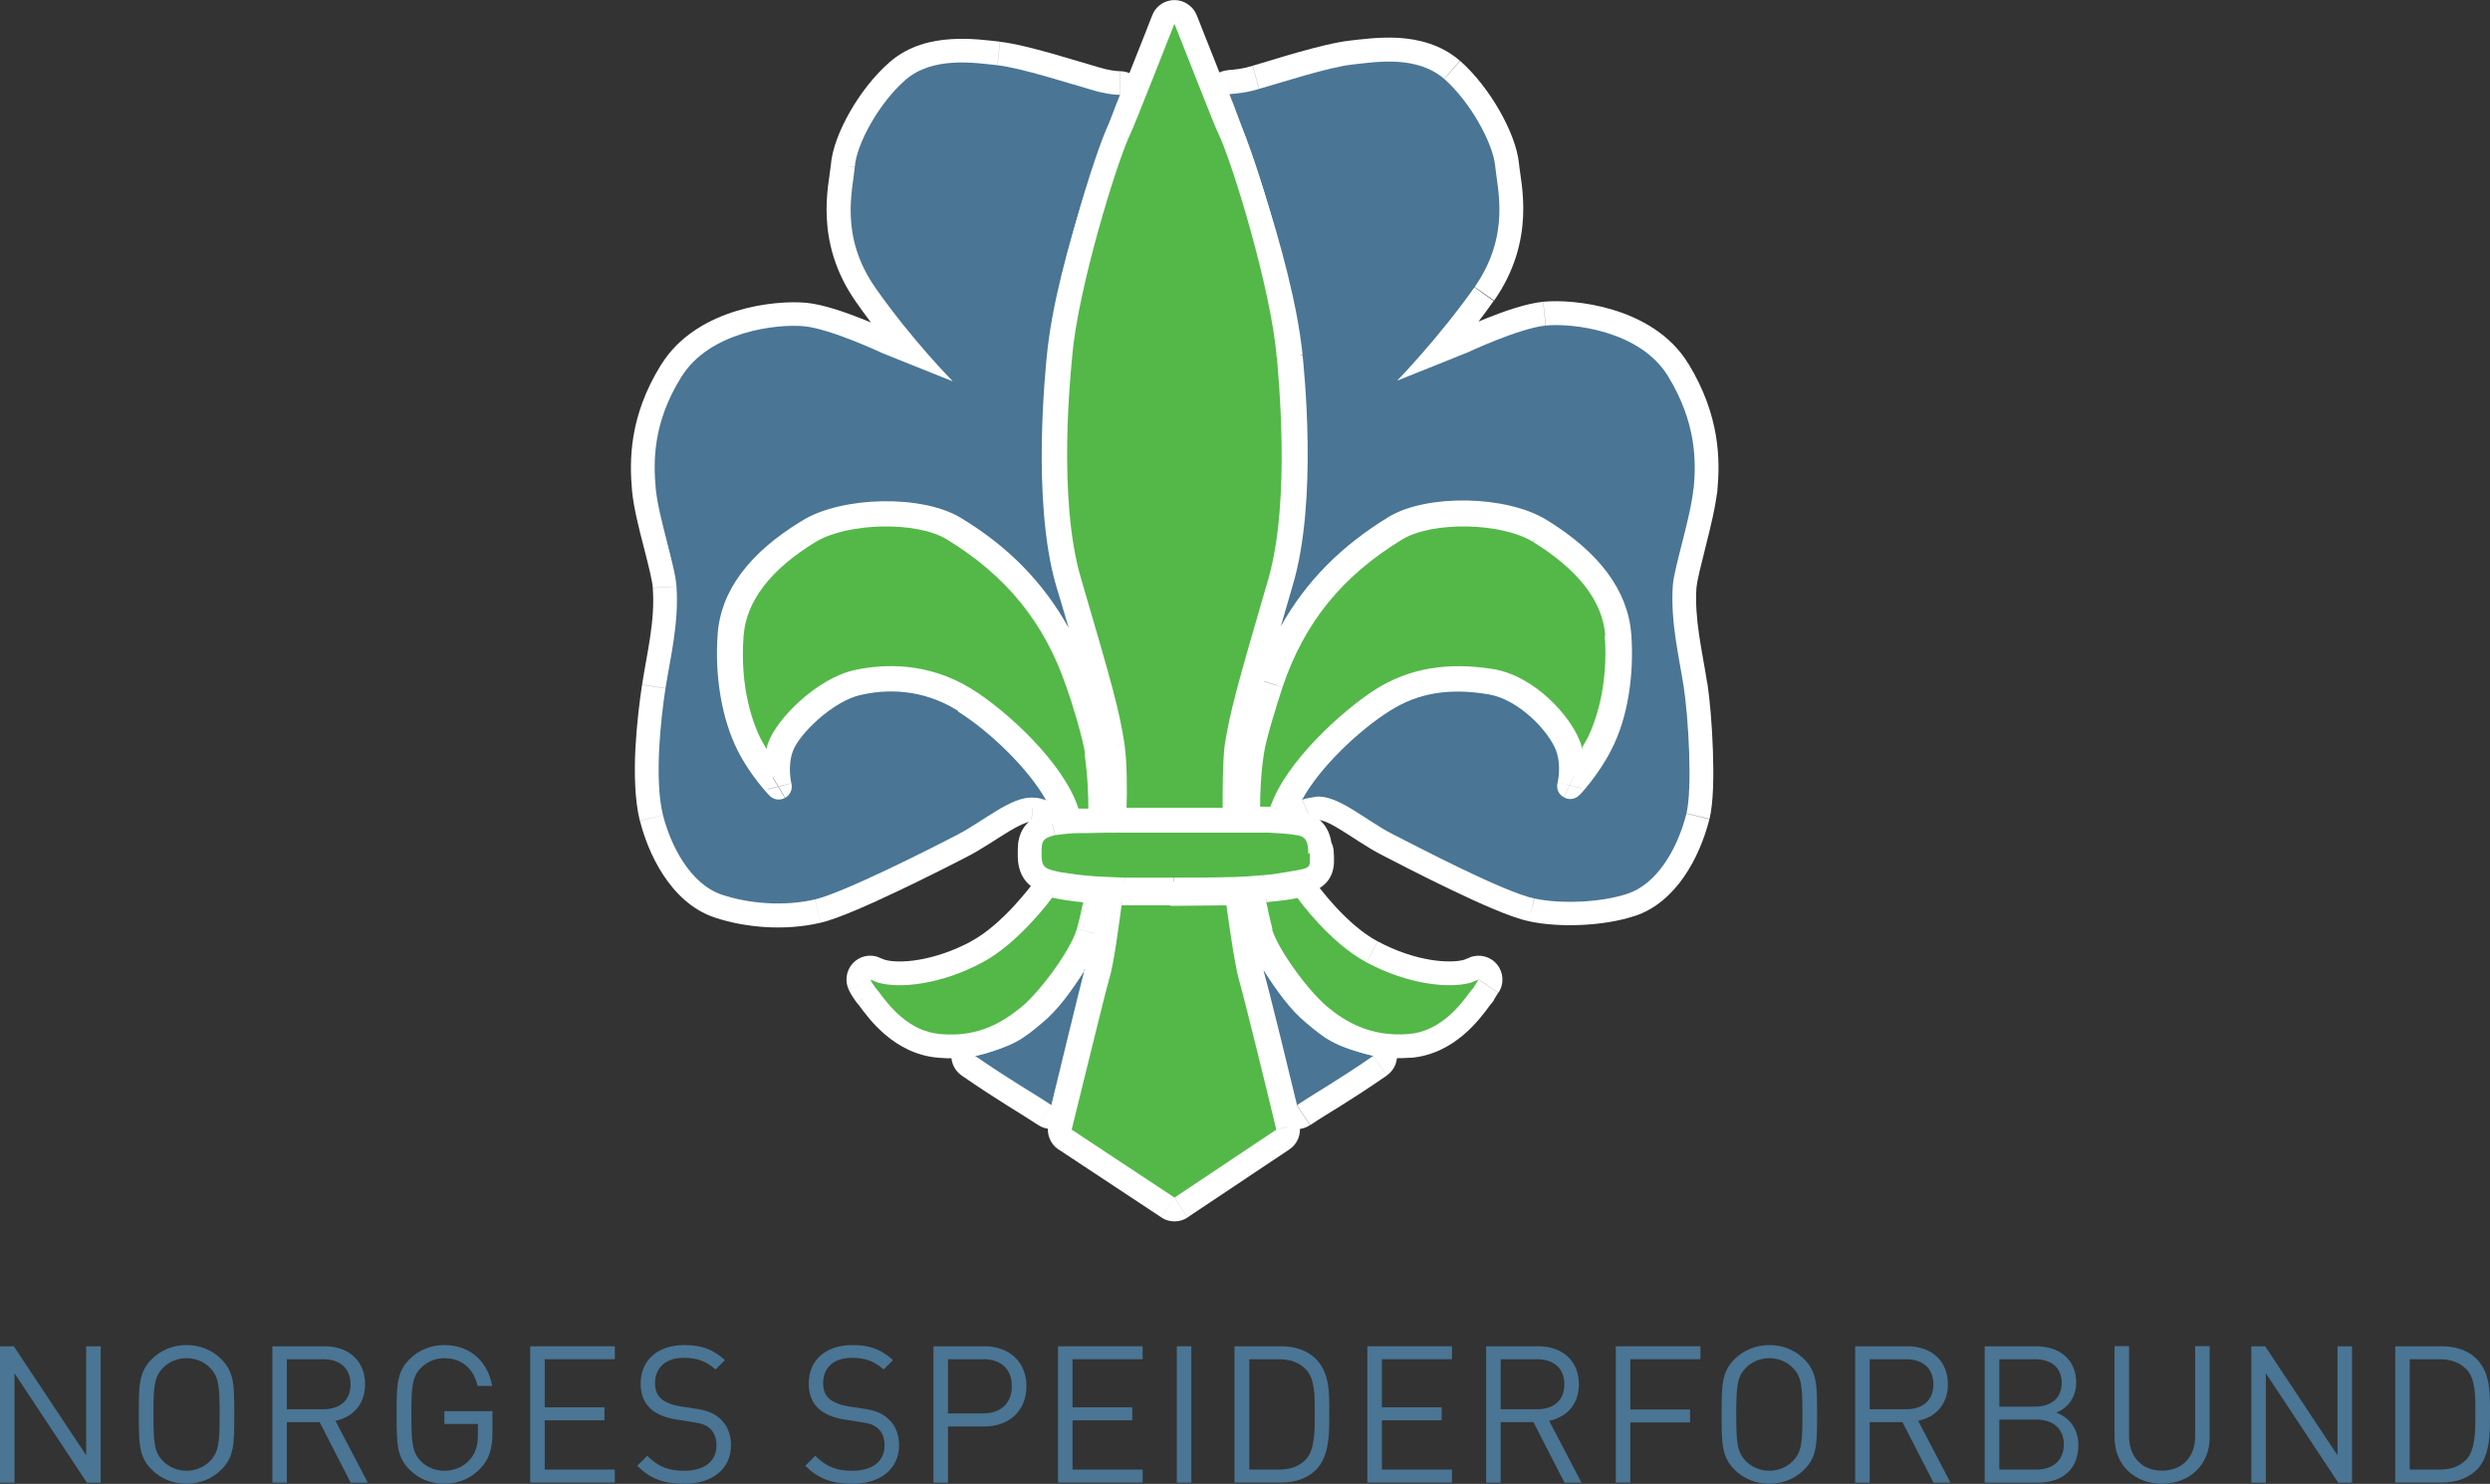 <?xml version="1.0" encoding="UTF-8"?>
<svg id="Layer_1" data-name="Layer 1" xmlns="http://www.w3.org/2000/svg" viewBox="0 0 209.18 124.66">
  <rect x="0" y="0" width="209.18" height="124.66" fill="#333333" stroke="none"/>
  <defs>
    <style>
      .cls-1 {
        fill: #fff;
      }

      .cls-2 {
        fill: #53b848;
      }

      .cls-3 {
        fill: #4a7594;
      }
    </style>
  </defs>
  <path class="cls-1" d="M91.12,83.46h.04v-4h-.04v4ZM93.07,81.64s0,.09-.02.24c-.01.08-.04.22-.11.38-.07.16-.19.39-.41.62l-2.83-2.83c-.47.47-.57,1-.6,1.17-.04.22-.03.41-.03.42h4ZM90.27,93.31c.48-2.01,2.35-9.71,2.74-11.16l-3.87-1.02c-.4,1.51-2.28,9.26-2.76,11.26l3.89.93ZM80.78,90.35c1.58,1.09,2.78,1.86,3.8,2.5,1.03.65,1.81,1.12,2.63,1.66l2.22-3.33c-.88-.59-1.76-1.12-2.73-1.73-.99-.62-2.14-1.35-3.65-2.4l-2.27,3.29ZM86.3,84.38c-.82.68-1.25,1.05-1.85,1.37-.59.32-1.43.64-3,1.01l.92,3.89c1.74-.41,2.96-.83,3.98-1.39,1.01-.55,1.76-1.19,2.51-1.81l-2.56-3.07ZM89.47,80.39c-1.12,1.76-2.16,3.15-3.16,3.98l2.55,3.08c1.52-1.26,2.84-3.11,3.99-4.92l-3.38-2.14ZM91.12,81.46v-2c-.53,0-1.04.21-1.41.59l1.41,1.41ZM91.07,81.64l1.93.51c.04-.17.07-.34.07-.51h-2ZM88.32,92.85l-1.11,1.66c.54.36,1.23.44,1.84.2.61-.24,1.06-.76,1.21-1.4l-1.95-.47ZM81.91,88.7l-.46-1.95c-.77.18-1.36.8-1.5,1.58s.18,1.57.83,2.02l1.14-1.65ZM87.58,85.91l-1.28-1.54h0s1.28,1.54,1.28,1.54ZM91.16,81.46l1.69,1.07c.39-.62.41-1.4.06-2.03-.35-.64-1.02-1.04-1.75-1.04v2Z"/>
  <path class="cls-3" d="M91.16,81.46c-1.13,1.79-2.31,3.4-3.58,4.45-1.57,1.31-2.36,2.01-5.67,2.79,3.1,2.14,4.71,3.01,6.41,4.14.48-2.01,2.36-9.73,2.75-11.21,0-.04,0-.13.04-.17h.04Z"/>
  <path class="cls-1" d="M108.16,81.64s0-.2-.03-.42c-.03-.17-.13-.71-.6-1.17l-2.83,2.83c-.22-.22-.35-.46-.41-.62-.07-.16-.09-.3-.11-.38-.03-.15-.02-.27-.02-.24h4ZM110.9,92.38c-.47-1.97-2.36-9.76-2.82-11.31l-3.84,1.13c.42,1.42,2.28,9.07,2.76,11.11l3.89-.93ZM114.23,87.06c-1.52,1.05-2.67,1.78-3.65,2.4-.97.61-1.85,1.14-2.73,1.73l2.22,3.33c.82-.55,1.6-1.02,2.63-1.66,1.02-.64,2.22-1.41,3.8-2.5l-2.27-3.29ZM108.41,87.45c.75.63,1.5,1.27,2.51,1.81,1.02.55,2.24.97,3.98,1.39l.92-3.89c-1.57-.37-2.41-.69-3-1.01-.6-.32-1.03-.69-1.85-1.37l-2.56,3.07ZM104.43,82.53c1.15,1.81,2.47,3.66,3.99,4.92l2.55-3.08c-1.01-.83-2.04-2.21-3.16-3.98l-3.38,2.14ZM106.16,81.64h-2c0,.19.03.38.08.56l1.92-.56ZM108.95,92.85l-1.95.47c.15.64.61,1.16,1.21,1.4.61.24,1.3.17,1.84-.2l-1.11-1.66ZM115.36,88.7l1.14,1.65c.65-.45.98-1.24.83-2.02s-.74-1.39-1.5-1.58l-.46,1.95ZM109.69,85.91l1.28-1.54h0s-1.28,1.54-1.28,1.54ZM106.12,81.46l1.41-1.41c-.72-.72-1.87-.78-2.66-.15-.8.64-.98,1.77-.44,2.63l1.69-1.07Z"/>
  <path class="cls-3" d="M106.12,81.46c1.13,1.79,2.31,3.4,3.58,4.45,1.57,1.31,2.36,2.01,5.67,2.79-3.1,2.14-4.71,3.01-6.41,4.14-.48-2.01-2.36-9.73-2.79-11.21,0-.04,0-.13-.04-.17Z"/>
  <path class="cls-1" d="M81.89,61.2l.04-.04-2.83-2.83-.04.04,2.83,2.83ZM89.63,66.27c-1.68-3.02-5.23-6.39-8.1-8.18l-2.11,3.4c2.44,1.52,5.44,4.43,6.72,6.73l3.49-1.95ZM86.8,69.03c.11,0,.16.01.46.12l1.26-3.79c-.22-.07-.87-.32-1.72-.32v4ZM81.29,71.95c1.17-.6,2.59-1.58,3.48-2.11,1.14-.68,1.68-.83,1.88-.81l.28-3.99c-1.62-.12-3.18.74-4.23,1.38-1.31.79-2.18,1.44-3.23,1.98l1.82,3.56ZM68.94,77.52c1.45-.34,4.09-1.52,6.43-2.63,2.43-1.15,4.83-2.37,5.94-2.95l-1.85-3.55c-1.08.56-3.43,1.76-5.81,2.88-2.47,1.17-4.69,2.13-5.64,2.35l.92,3.89ZM60.04,77.08c2.54.85,5.88,1.15,8.89.44l-.91-3.9c-2.22.52-4.81.3-6.72-.34l-1.26,3.79ZM53.76,68.95c.35,1.39.98,3.06,1.95,4.54.96,1.47,2.37,2.94,4.33,3.59l1.26-3.79c-.79-.26-1.56-.93-2.25-1.98-.68-1.04-1.16-2.27-1.42-3.32l-3.88.97ZM53.94,57.52c-.2,1.31-.45,3.29-.56,5.35-.1,2.01-.07,4.28.37,6.08l3.88-.96c-.3-1.21-.36-3-.26-4.92.09-1.88.32-3.72.51-4.93l-3.95-.61ZM54.84,49.42c.2,2.75-.47,5.33-.9,8.1l3.95.61c.36-2.29,1.17-5.65.93-9l-3.99.28ZM53.1,41.26c.13,1.37.59,3.19.98,4.69.2.79.39,1.51.53,2.14.15.66.22,1.08.23,1.29l3.99-.22c-.03-.59-.17-1.3-.33-1.97-.16-.69-.36-1.48-.56-2.24-.41-1.61-.78-3.08-.87-4.07l-3.98.37ZM55.53,30.65c-2.67,4.3-2.67,8.02-2.43,10.62l3.98-.37c-.2-2.12-.2-4.85,1.84-8.14l-3.4-2.11ZM67.76,25.44c-1.37-.13-3.62-.01-5.88.68-2.26.69-4.8,2.02-6.35,4.54l3.4,2.1c.85-1.37,2.36-2.28,4.11-2.81,1.75-.53,3.47-.61,4.33-.52l.39-3.98ZM74.15,29.7q.85-1.81.85-1.81s0,0,0,0c0,0,0,0,0,0,0,0,0,0,0,0,0,0,0,0-.01,0,0,0-.02-.01-.04-.02-.04-.02-.09-.04-.15-.07-.13-.06-.32-.14-.55-.25-.46-.2-1.1-.48-1.82-.76-1.35-.53-3.24-1.21-4.67-1.35l-.39,3.98c.8.08,2.2.54,3.59,1.09.65.26,1.24.51,1.67.7.21.09.38.17.5.22.06.03.1.05.13.06.01,0,.03.01.03.01,0,0,0,0,0,0,0,0,0,0,0,0,0,0,0,0,0,0,0,0,0,0,0,0t.85-1.81ZM80.78,30.19l-5.89-2.36-1.49,3.71,5.89,2.36,1.49-3.71ZM71.9,25.35c1.58,2.26,3.26,4.28,4.53,5.73.64.73,1.18,1.32,1.56,1.73.19.2.34.36.45.47.05.06.09.1.12.13.01.01.03.03.03.03,0,0,0,0,0,0,0,0,0,0,0,0,0,0,0,0,0,0,0,0,0,0,0,0t1.42-1.4q1.42-1.41,1.42-1.41s0,0,0,0c0,0,0,0,0,0,0,0,0,0,0,0,0,0,0,0,0,0,0,0-.01-.01-.03-.03-.02-.02-.06-.06-.11-.11-.09-.1-.23-.24-.41-.44-.36-.38-.87-.94-1.47-1.63-1.21-1.38-2.79-3.29-4.26-5.39l-3.28,2.29ZM69.8,13.86c-.15,1.6-1.47,6.39,2.1,11.49l3.28-2.29c-2.54-3.62-1.59-6.6-1.39-8.83l-3.98-.36ZM74.76,5.2c-1.32,1.14-2.5,2.69-3.35,4.18-.83,1.45-1.52,3.11-1.61,4.52l3.99.27c.03-.51.37-1.55,1.09-2.81.69-1.21,1.59-2.37,2.49-3.14l-2.61-3.03ZM84,3.5c-.93-.1-2.5-.32-4.1-.21-1.62.1-3.55.53-5.14,1.91l2.62,3.02c.67-.58,1.61-.87,2.77-.94,1.18-.07,2.34.08,3.42.2l.43-3.98ZM92.19,5.62c-.74-.21-2.5-.75-3.88-1.14-1.47-.41-3.13-.84-4.3-.97l-.44,3.98c.79.09,2.15.42,3.65.85,1.59.45,2.78.83,3.87,1.14l1.1-3.85ZM94.08,5.98c-.32,0-.99-.08-1.86-.35l-1.16,3.83c1.13.34,2.21.52,3.02.52v-4ZM89.92,30.1c.37-3.96,1.74-9.01,3.12-13.29,1.37-4.25,2.69-7.59,2.89-8.06l-3.69-1.54c-.24.57-1.6,4.02-3,8.38-1.39,4.33-2.88,9.73-3.29,14.14l3.98.37ZM90.64,48.67c-.96-3.28-1.18-7.62-1.13-11.39.05-3.73.37-6.69.42-7.19l-3.98-.36c-.04.46-.38,3.58-.43,7.49-.06,3.86.16,8.7,1.29,12.57l3.84-1.12ZM91.68,52.21c-.31-1.05-.66-2.24-1.05-3.55l-3.83,1.15c.39,1.3.74,2.48,1.04,3.52l3.84-1.12ZM79.62,45.19c3.77,2.27,6.48,5.08,8.4,8.54l3.5-1.93c-2.27-4.12-5.5-7.42-9.83-10.04l-2.06,3.43ZM68.43,45.45c1.27-.77,3.38-1.28,5.68-1.33,2.31-.05,4.36.39,5.52,1.08l2.04-3.44c-2.07-1.23-4.97-1.69-7.64-1.64-2.69.05-5.59.63-7.68,1.91l2.08,3.41ZM62.27,53.43c.2-2.76,2-5.46,6.15-7.98l-2.08-3.42c-4.74,2.88-7.74,6.55-8.07,11.12l3.99.28ZM63.73,62.12c-1.12-2.23-1.69-5.44-1.45-8.68l-3.99-.3c-.28,3.82.36,7.77,1.86,10.77l3.58-1.79ZM66.06,65.44s-.34-.35-.83-.98c-.49-.62-1.06-1.45-1.5-2.34l-3.58,1.79c1.18,2.36,2.92,4.2,3.08,4.36l2.83-2.83ZM64.92,65.31c.18-.11.4-.15.62-.12.21.03.39.13.51.25l-2.83,2.83c.95.95,2.47,1.24,3.75.48l-2.06-3.43ZM64.54,66.33c-.1-.38.04-.86.51-1.09l1.79,3.58c1.35-.67,1.92-2.2,1.56-3.54l-3.86,1.05ZM64.73,62.41c-.37,1-.4,1.97-.36,2.64.02.34.06.63.09.85.02.11.03.19.05.26,0,.03.01.06.02.08,0,.01,0,.02,0,.03,0,0,0,0,0,.01,0,0,0,0,0,0,0,0,0,0,0,0,0,0,0,0,0,0t1.94-.48q1.94-.49,1.94-.48s0,0,0,0c0,0,0,0,0,0,0,0,0,0,0,0,0,0,0,0,0,0,0,0,0,0,0,0,0,0,0,0,0,0,0-.01,0-.05-.02-.09-.02-.09-.03-.23-.04-.4-.02-.36.01-.74.13-1.05l-3.76-1.38ZM71.83,56.44c-1.63.37-3.21,1.43-4.38,2.46-.61.53-1.17,1.11-1.62,1.68-.43.54-.86,1.18-1.1,1.84l3.76,1.37c.02-.06.15-.31.46-.7.29-.37.69-.78,1.14-1.18.96-.84,1.94-1.41,2.63-1.56l-.88-3.9ZM81.59,58.06c-3.69-2.34-7.38-2.17-9.77-1.61l.91,3.89c1.71-.4,4.21-.49,6.72,1.09l2.14-3.38ZM80.47,59.79l-1.41-1.41c-.43.43-.64,1.04-.57,1.64.07.61.41,1.15.93,1.47l1.06-1.7ZM87.89,67.25l-.63,1.9c.78.26,1.65.01,2.17-.62.53-.64.61-1.53.21-2.25l-1.75.97ZM86.8,67.03l-.14,1.99s.09,0,.14,0v-2ZM80.39,70.17l-.91-1.78s0,0-.01,0l.92,1.77ZM68.48,75.58l.45,1.95h0s-.46-1.95-.46-1.95ZM60.67,75.18l.63-1.9-.63,1.9ZM55.7,68.47l-1.94.48h0s1.94-.48,1.94-.48ZM56.83,49.28l-2,.11s0,.02,0,.03l1.99-.14ZM57.23,31.7l1.7,1.05h0s-1.7-1.05-1.7-1.05ZM74.15,29.7l-.85,1.81s.07.03.11.05l.74-1.86ZM80.04,32.05l-.74,1.86c.88.35,1.89.04,2.41-.75s.42-1.84-.24-2.51l-1.42,1.41ZM71.79,14.04l1.99.18s0-.03,0-.05l-2-.14ZM76.07,6.71l1.31,1.51h0s-1.31-1.51-1.31-1.51ZM83.79,5.49l.22-1.99h0s-.22,1.99-.22,1.99ZM91.64,7.54l.58-1.91s-.02,0-.03,0l-.55,1.92ZM94.08,7.98l1.85.77c.26-.62.19-1.32-.18-1.88s-1-.89-1.66-.89v2ZM87.93,29.91l-1.99-.19h0s1.99.19,1.99.19ZM88.72,49.23l-1.92.56h0s1.92-.56,1.92-.56ZM89.76,52.77l-1.75.97c.49.89,1.58,1.27,2.52.88.94-.39,1.44-1.43,1.15-2.41l-1.92.56ZM80.65,43.48l1.03-1.71h0s-1.02,1.71-1.02,1.71ZM67.39,43.74l1.04,1.71h0s-1.04-1.71-1.04-1.71ZM60.28,53.29l1.99.15h0s-1.99-.15-1.99-.15ZM65.95,67.03l-.89-1.79s-.09.05-.13.07l1.03,1.71ZM66.47,65.81l-1.94.49s0,.03.01.04l1.93-.53ZM66.6,63.1l1.88.69h0s-1.88-.69-1.88-.69ZM72.27,58.39l.44,1.95s0,0,.01,0l-.46-1.95ZM80.52,59.74l1.41,1.41c.43-.43.64-1.03.57-1.63s-.4-1.14-.92-1.47l-1.07,1.69Z"/>
  <path class="cls-3" d="M80.52,59.74c-3.1-1.96-6.19-1.83-8.24-1.35-2.31.52-5.15,3.27-5.67,4.71-.48,1.31-.13,2.7-.13,2.7.13.48-.09,1-.52,1.22-.44.26-.96.17-1.31-.17-.09-.09-1.66-1.74-2.7-3.84-1.31-2.62-1.92-6.19-1.66-9.73.26-3.66,2.66-6.85,7.11-9.55,3.36-2.05,10.03-2.18,13.26-.26,4.06,2.44,7.02,5.5,9.12,9.29-.31-1.05-.65-2.22-1.05-3.53-2.09-7.15-.87-18.36-.79-19.32.79-8.37,5.71-20.89,6.15-21.94-.57,0-1.44-.13-2.44-.44-1.83-.52-5.89-1.83-7.85-2.05-2.01-.22-5.45-.74-7.72,1.22-2.22,1.92-4.14,5.41-4.27,7.33-.17,1.92-1.31,5.8,1.74,10.16,3.05,4.36,6.5,7.85,6.5,7.85l-5.89-2.36s-4.36-2.05-6.59-2.27c-2.22-.22-7.94.39-10.34,4.27-2.36,3.79-2.36,7.02-2.14,9.38.22,2.36,1.66,6.59,1.74,8.2.22,3.05-.52,6.02-.92,8.55-.39,2.53-.96,7.63-.22,10.64.61,2.44,2.22,5.8,4.97,6.72,2.22.74,5.19,1,7.81.39,2.4-.57,9.73-4.27,11.91-5.41,2.22-1.13,4.58-3.27,6.41-3.14.48,0,.83.13,1.09.22-1.48-2.66-4.75-5.8-7.41-7.46l.04-.04Z"/>
  <path class="cls-1" d="M140.28,40.95v.13h4v-.13h-4ZM142.53,49.31c.05-.59.36-1.81.78-3.48.38-1.51.83-3.32.96-4.7l-3.98-.36c-.09,1.01-.45,2.49-.85,4.08-.36,1.43-.81,3.11-.89,4.14l3.99.32ZM143.42,57.39c-.43-2.77-1.09-5.35-.9-8.1l-3.99-.28c-.24,3.35.58,6.71.93,9l3.95-.61ZM143.61,68.81c.34-1.38.36-3.67.29-5.72-.07-2.13-.26-4.34-.47-5.71l-3.95.61c.18,1.16.36,3.2.43,5.23.07,2.11,0,3.87-.18,4.63l3.89.95ZM137.31,76.96c1.77-.57,3.14-1.84,4.13-3.26,1-1.43,1.72-3.15,2.16-4.86l-3.87-1c-.35,1.34-.89,2.59-1.57,3.56-.68.98-1.41,1.53-2.08,1.75l1.22,3.81ZM128.46,77.4c2.52.55,6.29.41,8.87-.45l-1.26-3.79c-1.87.62-4.9.74-6.74.34l-.86,3.91ZM116.07,71.82c1.09.56,3.47,1.8,5.88,2.95,1.21.58,2.44,1.15,3.55,1.61,1.07.45,2.14.85,2.98,1.02l.81-3.92c-.43-.09-1.2-.35-2.25-.79-1.02-.42-2.18-.96-3.36-1.53-2.35-1.13-4.66-2.33-5.8-2.91l-1.82,3.56ZM110.76,68.89s.2,0,.55.13c.35.13.77.36,1.28.67.88.53,2.3,1.53,3.48,2.13l1.82-3.56c-1.05-.53-1.91-1.19-3.22-1.99-.59-.36-1.24-.72-1.92-.98-.67-.26-1.49-.47-2.37-.38l.38,3.98ZM110.18,69s-.03,0,.12-.02c.07-.01.15-.03.26-.05.1-.02.23-.04.37-.06l-.72-3.94c-.12.02-.5.08-.68.12-.24.05-.58.12-.93.27l1.58,3.68ZM115.75,57.96c-2.87,1.79-6.47,5.21-8.12,8.25l3.52,1.9c1.23-2.28,4.27-5.23,6.71-6.76l-2.11-3.4ZM125.43,56.33c-3.7-.63-6.84-.16-9.69,1.63l2.13,3.38c1.86-1.17,3.96-1.57,6.88-1.07l.67-3.94ZM132.59,62.31c-.45-1.2-1.46-2.52-2.62-3.57-1.17-1.06-2.76-2.1-4.54-2.4l-.68,3.94c.75.13,1.67.64,2.53,1.42.87.79,1.41,1.61,1.57,2.02l3.74-1.42ZM130.85,65.72q1.94.49,1.94.48s0,0,0,0c0,0,0,0,0,0,0,0,0,0,0,0,0,0,0,0,0-.01,0,0,0-.02,0-.03,0-.02.01-.05.02-.08.01-.07.03-.15.05-.26.04-.21.07-.5.09-.85.04-.67,0-1.64-.36-2.64l-3.76,1.38c.11.31.14.69.13,1.05,0,.17-.03.31-.04.4,0,.05-.01.08-.02.09,0,0,0,.01,0,0,0,0,0,0,0,0,0,0,0,0,0,0,0,0,0,0,0,0,0,0,0,0,0,0,0,0,0,0,0,0t1.94.48ZM132.27,65.15c.47.24.61.72.51,1.09l-3.86-1.05c-.36,1.34.21,2.86,1.56,3.54l1.79-3.58ZM131.27,65.35c.12-.12.3-.22.51-.25.22-.03.44.01.62.12l-2.06,3.43c1.28.77,2.8.48,3.75-.48l-2.83-2.83ZM133.6,62.03c-.45.9-1.02,1.73-1.51,2.36-.24.31-.45.56-.59.72-.07.08-.12.14-.15.16-.01.01-.01.01,0,0,0,0,.03-.03.07-.06.02-.02.05-.04.1-.08.03-.02.13-.09.26-.16l1.79,3.58c.22-.11.38-.24.39-.25.05-.04.09-.08.11-.1.05-.05.1-.09.14-.13.08-.08.18-.19.28-.3.21-.23.47-.55.77-.93.58-.76,1.32-1.82,1.92-3.02l-3.58-1.79ZM135.05,53.35c.24,3.27-.3,6.45-1.44,8.66l3.55,1.84c1.56-3.03,2.16-7,1.88-10.79l-3.99.3ZM128.89,45.36c4.11,2.52,5.93,5.23,6.16,8.01l3.99-.33c-.38-4.54-3.36-8.21-8.06-11.09l-2.09,3.41ZM117.71,45.1c1.14-.69,3.17-1.13,5.48-1.09,2.29.04,4.41.55,5.7,1.34l2.1-3.41c-2.12-1.3-5.03-1.88-7.72-1.93-2.68-.05-5.57.43-7.61,1.66l2.06,3.43ZM109.35,53.57c1.91-3.42,4.62-6.19,8.37-8.47l-2.08-3.42c-4.28,2.6-7.5,5.86-9.78,9.94l3.49,1.95ZM106.69,48.57c-.2.67-.38,1.29-.54,1.86-.16.58-.31,1.09-.46,1.58l3.83,1.16c.16-.52.32-1.07.48-1.64.16-.57.33-1.17.53-1.81l-3.83-1.15ZM107.44,30c.05.53.36,3.49.41,7.21.05,3.76-.19,8.09-1.16,11.37l3.83,1.15c1.16-3.88,1.38-8.71,1.33-12.56-.05-3.9-.39-7.03-.43-7.5l-3.98.35ZM101.44,8.66c.15.35,1.46,3.69,2.83,7.97,1.38,4.31,2.78,9.42,3.17,13.38l3.98-.39c-.44-4.41-1.94-9.86-3.34-14.21-1.41-4.38-2.76-7.83-2.96-8.3l-3.69,1.55ZM105.19,5.54c-.8.24-1.5.32-2.05.35l.28,3.99c.67-.05,1.72-.15,2.93-.52l-1.16-3.83ZM113.41,3.41c-1.19.13-2.85.56-4.32.97-.76.21-1.51.44-2.17.64-.68.2-1.25.38-1.69.5l1.1,3.85c.47-.14,1.09-.32,1.74-.52.66-.2,1.39-.41,2.11-.62,1.5-.42,2.85-.76,3.66-.85l-.43-3.98ZM122.65,5.11c-1.61-1.4-3.54-1.83-5.17-1.93-1.6-.09-3.17.13-4.08.23l.43,3.98c1.1-.12,2.23-.28,3.41-.22,1.15.07,2.08.35,2.78.96l2.62-3.02ZM127.61,13.77c-.13-1.38-.81-3.03-1.64-4.48-.85-1.49-2.01-3.03-3.3-4.17l-2.64,3c.88.78,1.78,1.94,2.48,3.16.72,1.26,1.08,2.31,1.13,2.85l3.98-.36ZM125.51,25.26c3.57-5.1,2.24-9.89,2.1-11.49l-3.98.36c.2,2.24,1.14,5.21-1.39,8.83l3.28,2.29ZM117.37,31.96q1.43,1.4,1.43,1.4s0,0,0,0c0,0,0,0,0,0,0,0,0,0,0,0,0,0,0,0,0,0,0,0,.02-.02.03-.03.03-.03.07-.07.12-.13.11-.11.26-.27.45-.48.38-.41.92-1,1.56-1.73,1.27-1.45,2.94-3.47,4.52-5.71l-3.27-2.31c-1.47,2.09-3.05,3.99-4.27,5.38-.61.69-1.12,1.25-1.48,1.64-.18.19-.32.34-.41.44-.05.05-.08.09-.11.11-.01.01-.02.02-.03.03,0,0,0,0,0,0,0,0,0,0,0,0t0,0h0s0,0,1.43,1.4ZM122.52,27.75l-5.89,2.36,1.49,3.71,5.89-2.36-1.49-3.71ZM129.65,25.35c-1.43.14-3.32.81-4.67,1.35-.71.28-1.35.56-1.82.76-.23.1-.42.19-.55.25-.07.03-.12.05-.15.07-.02,0-.03.01-.04.02,0,0,0,0-.01,0,0,0,0,0,0,0,0,0,0,0,0,0,0,0,0,0,0,0t.85,1.81q.85,1.81.85,1.81s0,0,0,0c0,0,0,0,0,0,0,0,0,0,0,0,0,0,0,0,0,0,0,0,.02,0,.03-.01.03-.01.07-.03.13-.06.12-.05.29-.13.5-.22.43-.19,1.02-.44,1.67-.7,1.39-.55,2.79-1.01,3.59-1.09l-.39-3.98ZM141.85,30.58c-1.53-2.53-4.09-3.87-6.34-4.55-2.26-.69-4.51-.81-5.86-.68l.4,3.98c.83-.08,2.54-.01,4.3.52,1.76.54,3.26,1.44,4.08,2.8l3.42-2.07ZM144.27,41.26c.24-2.6.24-6.31-2.42-10.69l-3.42,2.07c2.05,3.38,2.05,6.13,1.86,8.24l3.98.37ZM142.28,40.95h2c0-1.07-.84-1.95-1.91-2-1.07-.05-1.99.75-2.08,1.82l1.99.18ZM140.53,49.15l-1.99-.16s0,.01,0,.02l1.99.14ZM141.67,68.34l1.94.5s0-.01,0-.02l-1.94-.48ZM136.69,75.05l-.61-1.9s-.01,0-.02,0l.63,1.9ZM128.89,75.45l.43-1.95s-.02,0-.02,0l-.41,1.96ZM110.57,66.9l-.19-1.99c-.06,0-.11.01-.17.02l.36,1.97ZM109.39,67.16l-1.76-.95c-.4.75-.29,1.67.28,2.3.57.63,1.48.83,2.26.49l-.79-1.84ZM116.81,59.66l1.06,1.7h0s-1.07-1.7-1.07-1.7ZM125.09,58.31l.34-1.97h0s-.34,1.97-.34,1.97ZM130.72,63.02l1.88-.69s0-.01,0-.02l-1.87.71ZM130.85,65.72l1.93.53s0-.03.01-.04l-1.94-.49ZM131.37,66.94l1.03-1.71s-.09-.05-.13-.07l-.89,1.79ZM132.68,66.77l-.89-1.79c-.19.1-.37.22-.52.37l1.41,1.41ZM135.39,62.93l-1.78-.92s0,.02-.01.02l1.79.89ZM137.04,53.2l1.99-.15s0-.01,0-.02l-1.99.17ZM129.93,43.65l-1.05,1.7h0s1.05-1.7,1.05-1.7ZM116.67,43.39l-1.03-1.71h0s1.04,1.71,1.04,1.71ZM107.6,52.59l-1.91-.58c-.3.98.19,2.02,1.13,2.42.94.4,2.03.03,2.53-.87l-1.75-.97ZM108.61,49.15l1.92.57h0s-1.92-.57-1.92-.57ZM109.44,29.83l1.99-.17s0-.02,0-.02l-1.99.2ZM103.29,7.89l-.14-1.99c-.64.05-1.22.4-1.56.95-.34.55-.39,1.23-.14,1.82l1.84-.78ZM105.77,7.45l-.55-1.92s-.02,0-.03,0l.58,1.91ZM121.34,6.62l1.32-1.5h-.01s-1.31,1.5-1.31,1.5ZM123.87,24.11l1.63,1.15h0s-1.64-1.15-1.64-1.15ZM117.37,31.96l-1.43-1.4c-.66.68-.76,1.72-.23,2.51.53.79,1.53,1.1,2.41.75l-.74-1.86ZM123.26,29.61l.74,1.86s.07-.03.11-.05l-.85-1.81ZM129.85,27.34l.2,1.99h0s-.2-1.99-.2-1.99ZM142.28,41.08h-2c0,1.07.84,1.95,1.91,2,1.07.05,1.99-.75,2.08-1.81l-1.99-.18Z"/>
  <path class="cls-3" d="M142.28,41.08c.22-2.36.22-5.58-2.14-9.46-2.36-3.88-8.11-4.49-10.29-4.27-2.22.22-6.59,2.27-6.59,2.27l-5.89,2.36s3.45-3.53,6.5-7.85c3.05-4.36,1.92-8.24,1.74-10.16-.17-1.92-2.09-5.41-4.27-7.33-2.31-2.01-5.71-1.44-7.72-1.22-2.01.22-6.02,1.53-7.85,2.05-1,.31-1.88.39-2.49.44.35.83,5.32,13.56,6.15,21.94.09,1,1.31,12.17-.83,19.32-.39,1.31-.7,2.44-1,3.45,2.09-3.75,5.06-6.76,9.07-9.2,3.18-1.92,9.86-1.83,13.26.26,4.4,2.7,6.8,5.89,7.11,9.55.26,3.53-.31,7.11-1.66,9.73-1.05,2.09-2.62,3.79-2.7,3.84-.35.35-.87.44-1.31.17-.44-.22-.65-.74-.52-1.22,0,0,.35-1.4-.13-2.7-.61-1.61-3.1-4.27-5.63-4.71-3.31-.57-5.93-.13-8.29,1.35-2.66,1.66-5.98,4.84-7.41,7.5.31-.13.7-.17,1.18-.26,1.83-.17,4.19,2.01,6.41,3.14,2.22,1.13,9.38,4.88,11.91,5.41,2.18.48,5.58.35,7.81-.39,2.44-.79,4.19-3.66,4.97-6.72.52-2.14.17-8.11-.22-10.64-.39-2.53-1.13-5.5-.92-8.55.13-1.61,1.53-5.8,1.74-8.2v.13Z"/>
  <path class="cls-1" d="M133.03,54.23l.04.09,3.58-1.79-.04-.09-3.58,1.79ZM135.23,62.79c.63-1.31,1.97-4.67,1.59-9.61l-3.99.31c.31,4.05-.79,6.7-1.2,7.57l3.61,1.73ZM134.64,63.83c.09-.15.17-.31.26-.46.09-.15.17-.31.26-.46l-3.47-1.98c-.09.15-.17.31-.26.46-.09.15-.17.31-.26.46l3.47,1.98ZM130.94,63.17s-.03-.07-.04-.08c0,0,0,0,0,0,0,.02.01.04.02.08,0,.02,0,.04.02.07,0,.02.01.05.02.08l3.88-.97s-.11-.55-.33-.98l-3.58,1.79ZM125.12,58.19c1.23.2,2.51.94,3.62,1.96,1.12,1.03,1.85,2.15,2.11,2.83l3.75-1.4c-.53-1.41-1.69-3.04-3.15-4.37-1.46-1.35-3.43-2.59-5.69-2.96l-.64,3.95ZM116.69,59.57c2.3-1.44,5.02-1.93,8.44-1.38l.64-3.95c-4.17-.67-7.91-.11-11.19,1.94l2.12,3.39ZM108.63,68.41c.49-1.46,1.76-3.23,3.41-4.94,1.61-1.68,3.4-3.11,4.66-3.91l-2.13-3.38c-1.57.99-3.6,2.64-5.41,4.52-1.78,1.85-3.54,4.14-4.31,6.43l3.79,1.28ZM105.86,69.77h.87v-4h-.87v4ZM104.19,63.07c-.28,1.88-.33,3.65-.33,4.7h4c0-.95.04-2.5.28-4.11l-3.96-.59ZM105.83,57.12c-.22.68-.57,1.79-.9,2.9-.31,1.06-.64,2.27-.75,3.07l3.96.55c.06-.46.3-1.39.63-2.49.31-1.05.65-2.12.87-2.79l-3.81-1.23ZM116.77,43.6c-5.4,3.28-8.94,7.58-10.93,13.5l3.79,1.27c1.67-4.98,4.58-8.54,9.22-11.36l-2.08-3.42ZM129.84,43.82c-1.78-1.09-4.31-1.56-6.57-1.6-2.25-.04-4.76.32-6.5,1.37l2.07,3.42c.79-.48,2.42-.83,4.36-.8,1.93.04,3.63.44,4.55,1.01l2.09-3.41ZM136.86,53.27c-.29-3.86-2.98-6.95-7-9.44l-2.11,3.4c3.57,2.21,4.97,4.36,5.12,6.34l3.99-.3ZM134.82,53.33l1.79-.89c-.43-.86-1.4-1.29-2.32-1.03-.92.26-1.53,1.13-1.46,2.08l1.99-.15ZM133.42,61.93l1.74.99s.05-.08.07-.13l-1.8-.87ZM132.9,62.84l-1.94.49c.2.79.86,1.38,1.67,1.5.81.11,1.6-.28,2.01-.99l-1.74-.99ZM132.72,62.27l-1.87.7c.02.07.05.13.08.19l1.79-.89ZM125.44,56.21l.32-1.97h0s-.32,1.97-.32,1.97ZM115.63,57.87l-1.06-1.7h0s1.07,1.7,1.07,1.7ZM106.73,67.77v2c.86,0,1.62-.55,1.9-1.36l-1.9-.64ZM105.86,67.77h-2c0,1.1.9,2,2,2v-2ZM106.16,63.36l1.98.3s0-.02,0-.02l-1.98-.27ZM107.73,57.74l-1.9-.64s0,.02,0,.02l1.9.61ZM117.81,45.31l-1.03-1.71h0s1.04,1.71,1.04,1.71ZM128.8,45.53l1.05-1.7h0s-1.05,1.7-1.05,1.7ZM134.86,53.42l-1.79.89c.43.85,1.4,1.29,2.32,1.03s1.53-1.12,1.46-2.08l-1.99.15Z"/>
  <path class="cls-2" d="M134.86,53.42c-.22-2.92-2.27-5.54-6.06-7.89-2.7-1.66-8.46-1.74-10.99-.22-5.02,3.05-8.24,6.98-10.07,12.43-.44,1.35-1.4,4.36-1.57,5.63-.26,1.74-.31,3.4-.31,4.4h.87c1.26-3.75,6.06-8.11,8.9-9.9,2.79-1.74,6.02-2.27,9.81-1.66,3.49.57,6.5,3.97,7.28,6.06.09.17.13.39.17.57.17-.31.35-.61.52-.92.52-1.09,1.74-4.1,1.4-8.59l.04.09Z"/>
  <path class="cls-1" d="M106.91,76.06h-.04v4h.04v-4ZM104.42,76.19c.13.66.32,1.55.56,2.41l3.85-1.07c-.2-.71-.36-1.48-.49-2.12l-3.92.78ZM108.57,73.49c-.64.14-1.39.22-2.36.31l.36,3.98c.94-.09,1.94-.18,2.87-.39l-.87-3.9ZM115.74,79.09c-2.64-1.41-4.96-4.6-5.14-4.84l-3.2,2.4s.09.12.16.22c.1.13.23.3.4.51.33.42.8.97,1.36,1.58,1.11,1.19,2.7,2.68,4.53,3.66l1.89-3.53ZM123,80.63c-.51.15-1.5.22-2.85,0-1.32-.22-2.85-.71-4.4-1.54l-1.89,3.52c1.94,1.04,3.89,1.67,5.64,1.96,1.71.29,3.36.27,4.64-.1l-1.12-3.84ZM123.48,80.44c-.11.04-.22.09-.33.13-.11.04-.22.09-.33.13l1.49,3.71c.11-.04.22-.09.33-.13.11-.04.22-.09.33-.13l-1.49-3.71ZM123.78,82.99q1.71,1.03,1.71,1.03s0,0,0,0c0,0,0,0,0,0,0,0,0,0,0,0,0,0,0,0,0,0,0,0,0,0,0,0,0,0,0,0,0-.01,0-.01.02-.03.03-.05.03-.04.06-.1.1-.17.09-.14.18-.29.24-.39l-3.33-2.22c-.11.16-.23.36-.32.51-.05.08-.09.14-.12.19-.01.02-.03.04-.03.06,0,0,0,.01,0,.02,0,0,0,0,0,0,0,0,0,0,0,0,0,0,0,0,0,0,0,0,0,0,0,0,0,0,0,0,0,0t1.71,1.03ZM125.1,84.53l.22-.26-3.07-2.56-.22.26,3.07,2.56ZM118.49,88.87c3.73-.3,5.88-3.34,6.68-4.42l-3.21-2.38c-.94,1.27-2.11,2.68-3.79,2.82l.32,3.99ZM110.21,86.1c1.68,1.38,4.27,3.08,8.28,2.76l-.32-3.99c-2.54.2-4.13-.8-5.42-1.86l-2.54,3.09ZM104.94,78.62c.34,1.18,1.26,2.69,2.16,3.95.93,1.3,2.08,2.67,3.09,3.52l2.58-3.06c-.65-.54-1.57-1.6-2.41-2.78-.87-1.22-1.44-2.26-1.58-2.74l-3.84,1.11ZM106.91,78.06v2c.62,0,1.21-.29,1.59-.79s.5-1.14.33-1.75l-1.93.54ZM106.38,75.79l-.18-1.99c-.57.05-1.08.34-1.42.8-.34.45-.47,1.03-.36,1.59l1.96-.39ZM109,75.45l1.6-1.2c-.47-.63-1.27-.92-2.03-.75l.43,1.95ZM114.8,80.85l.95-1.76h0s-.94,1.76-.94,1.76ZM123.57,82.55l.56,1.92c.06-.02.12-.04.18-.06l-.74-1.86ZM124.22,82.29l1.66,1.11c.49-.73.44-1.69-.11-2.37-.55-.68-1.48-.92-2.3-.6l.74,1.86ZM123.78,82.99l1.54,1.28c.07-.08.13-.16.18-.25l-1.71-1.03ZM123.57,83.25l-1.54-1.28s-.05.06-.07.09l1.61,1.19ZM118.33,86.87l.16,1.99h0s-.16-1.99-.16-1.99ZM111.49,84.56l-1.29,1.53s.01,0,.02.01l1.27-1.54ZM106.86,78.06v-2c-.63,0-1.22.3-1.6.8-.38.5-.5,1.15-.32,1.76l1.92-.56Z"/>
  <path class="cls-2" d="M106.86,78.06c.48,1.66,2.97,5.1,4.62,6.5,1.48,1.22,3.58,2.57,6.85,2.31,2.7-.22,4.36-2.44,5.23-3.62l.22-.26s.26-.44.44-.7c-.22.09-.44.17-.65.26-1.79.52-5.28.17-8.77-1.7-3.1-1.66-5.67-5.23-5.8-5.41-.79.17-1.66.26-2.62.35.13.65.31,1.48.52,2.27h-.04Z"/>
  <path class="cls-1" d="M88.37,75.4q-2,0-2,0s0,0,0,0c0,0,0,0,0,0,0,0,0,0,0,0,0,0,0-.01,0-.02,0-.01,0-.02,0-.03,0-.02,0-.04,0-.07,0-.05,0-.09.02-.14.01-.1.04-.21.08-.33.08-.24.22-.5.44-.72l2.83,2.83c.27-.27.43-.57.52-.84.04-.13.07-.26.09-.37,0-.06.01-.11.02-.16,0-.02,0-.05,0-.07,0-.01,0-.02,0-.03,0,0,0-.01,0-.02,0,0,0,0,0,0,0,0,0,0,0,0h0s0,0-2,0ZM91.17,73.8c-.89-.08-1.68-.2-2.36-.35l-.87,3.9c.88.2,1.84.34,2.87.43l.36-3.98ZM92.39,78.55c.24-.85.42-1.68.56-2.37l-3.92-.78c-.12.62-.29,1.36-.49,2.08l3.85,1.07ZM87.13,86.09c1.01-.85,2.16-2.21,3.09-3.53.91-1.27,1.83-2.8,2.17-4l-3.85-1.09c-.14.5-.7,1.54-1.57,2.77-.84,1.18-1.77,2.24-2.41,2.79l2.58,3.06ZM78.81,88.86c4.04.38,6.65-1.4,8.3-2.76l-2.54-3.09c-1.31,1.08-2.89,2.1-5.39,1.86l-.37,3.98ZM72.15,84.44c.8,1.08,2.95,4.12,6.68,4.42l.32-3.99c-1.68-.14-2.84-1.54-3.79-2.82l-3.21,2.38ZM72.01,84.27l.22.26,3.07-2.56-.22-.26-3.07,2.56ZM71.32,83.19c.2.4.44.76.62,1l3.2-2.4s-.08-.11-.13-.19c-.05-.08-.09-.15-.12-.2l-3.58,1.79ZM74.5,80.7c-.11-.04-.22-.09-.33-.13s-.22-.09-.33-.13l-1.49,3.71c.11.04.22.09.33.13s.22.09.33.13l1.49-3.71ZM81.58,79.09c-1.55.83-3.09,1.32-4.4,1.54-1.36.23-2.35.15-2.85,0l-1.12,3.84c1.28.38,2.93.39,4.64.1,1.75-.29,3.7-.92,5.64-1.96l-1.89-3.52ZM88.33,75.49q-1.62-1.18-1.62-1.18s0,0,0,0c0,0,0,0,0,0,0,0,0,0,0,0,0,0,0,0,0,0,0,0,0,.01-.02.02-.02.02-.04.06-.08.1-.07.09-.18.23-.32.4-.28.34-.68.82-1.17,1.35-1.01,1.08-2.28,2.23-3.55,2.91l1.89,3.53c1.83-.98,3.46-2.51,4.58-3.7.57-.61,1.04-1.16,1.36-1.57.16-.2.29-.37.38-.49.04-.06.08-.11.11-.14.01-.02.02-.03.03-.04,0,0,0,0,0-.01,0,0,0,0,0,0,0,0,0,0,0,0,0,0,0,0,0,0t-1.62-1.18ZM88.37,75.4l.43-1.95c-.59-.13-1.21.01-1.69.39s-.75.95-.75,1.56h2ZM90.99,75.79l1.96.39c.11-.56-.02-1.13-.36-1.59-.34-.45-.86-.74-1.42-.8l-.18,1.99ZM90.46,78.02l1.92.54h0s-1.93-.54-1.93-.54ZM85.84,84.56l1.27,1.54s.01,0,.02-.01l-1.29-1.53ZM78.99,86.87l.19-1.99s-.02,0-.03,0l-.16,1.99ZM73.76,83.25l1.61-1.19s-.05-.06-.07-.09l-1.54,1.28ZM73.54,82.99l-1.6,1.2s.04.05.06.08l1.54-1.28ZM73.11,82.29l.74-1.86c-.77-.31-1.65-.11-2.21.5-.56.61-.69,1.51-.32,2.25l1.79-.89ZM73.76,82.55l-.74,1.86c.06.02.12.04.18.06l.56-1.92ZM82.53,80.85l-.94-1.76h0s.95,1.76.95,1.76ZM88.33,75.49l-1.41-1.41c-.07.07-.14.15-.2.24l1.62,1.18Z"/>
  <path class="cls-2" d="M88.33,75.49s-2.7,3.71-5.8,5.36c-3.49,1.88-6.98,2.22-8.77,1.7-.22-.09-.44-.17-.65-.26.13.26.31.52.44.7l.22.26c.87,1.18,2.53,3.4,5.23,3.62,3.27.31,5.36-1.09,6.85-2.31,1.66-1.4,4.14-4.84,4.62-6.54.22-.79.39-1.57.52-2.22-.96-.09-1.83-.22-2.62-.39,0,0,0,.04-.04.09Z"/>
  <path class="cls-1" d="M92.53,64.82l.04-.04-2.83-2.83-.04.04,2.83,2.83ZM93.42,67.94c0-1.01-.05-2.86-.33-4.82l-3.96.57c.24,1.7.29,3.34.29,4.25h4ZM90.59,69.94h.83v-4h-.83v4ZM80.6,59.61c1.28.79,3.08,2.23,4.7,3.93,1.65,1.73,2.92,3.53,3.39,5.01l3.81-1.21c-.75-2.35-2.51-4.68-4.31-6.56-1.82-1.91-3.88-3.57-5.48-4.56l-2.11,3.4ZM72.22,58.25c2.14-.46,5.26-.59,8.38,1.36l2.12-3.39c-4.3-2.68-8.59-2.46-11.33-1.87l.84,3.91ZM66.44,63.03c.19-.53.92-1.6,2.14-2.68,1.19-1.06,2.52-1.85,3.65-2.09l-.86-3.91c-2.05.45-3.99,1.71-5.46,3.02-1.44,1.28-2.73,2.89-3.24,4.33l3.77,1.34ZM66.32,63.41s.01-.06.02-.08c0-.03.01-.05.02-.07,0-.04.02-.06.02-.08,0-.02,0-.02,0,0,0,0-.01.04-.04.08l-3.58-1.79c-.21.43-.32.96-.33.98l3.88.97ZM62.12,63c.09.15.17.31.26.46.09.15.17.31.26.46l3.47-1.98c-.09-.15-.17-.31-.26-.46s-.17-.31-.26-.46l-3.47,1.98ZM60.47,53.26c-.38,4.94.96,8.3,1.59,9.61l3.61-1.73c-.42-.87-1.52-3.52-1.2-7.57l-3.99-.31ZM67.49,43.82c-4.05,2.46-6.73,5.6-7.02,9.45l3.99.3c.15-1.99,1.57-4.18,5.11-6.33l-2.08-3.42ZM80.55,43.6c-1.74-1.05-4.27-1.4-6.5-1.36-2.26.05-4.77.51-6.54,1.57l2.05,3.43c.93-.56,2.65-.96,4.58-1,1.95-.04,3.57.31,4.35.78l2.07-3.42ZM91.49,57.1c-1.99-5.87-5.53-10.21-10.93-13.5l-2.08,3.42c4.63,2.82,7.54,6.42,9.22,11.36l3.79-1.28ZM93.14,63.09c-.2-1.48-1.18-4.7-1.67-6.04l-3.76,1.38c.47,1.28,1.32,4.17,1.47,5.21l3.96-.55ZM91.12,63.41l-1.41-1.41c-.45.45-.65,1.07-.57,1.7l1.98-.28ZM91.42,67.94v2c1.1,0,2-.9,2-2h-2ZM90.59,67.94l-1.91.61c.26.83,1.03,1.39,1.91,1.39v-2ZM81.65,57.91l-1.06,1.7h0s1.06-1.7,1.06-1.7ZM71.8,56.3l-.42-1.96h0s.43,1.96.43,1.96ZM64.56,62.36l1.79.89c.04-.07.07-.15.1-.22l-1.88-.67ZM64.38,62.93l-1.74.99c.41.71,1.2,1.1,2.01.99s1.47-.7,1.67-1.5l-1.94-.49ZM63.86,62.01l-1.8.87s.04.09.07.13l1.74-.99ZM62.46,53.42l1.99.15h0s-1.99-.15-1.99-.15ZM68.53,45.53l-1.02-1.72s-.01,0-.02,0l1.04,1.71ZM79.52,45.31l1.04-1.71h0s-1.03,1.71-1.03,1.71ZM89.59,57.74l-1.89.64s.01.03.02.05l1.88-.69ZM91.16,63.36l1.41,1.41c.44-.44.65-1.07.57-1.69l-1.98.27Z"/>
  <path class="cls-2" d="M91.16,63.36c-.17-1.26-1.09-4.32-1.57-5.63-1.83-5.41-5.06-9.38-10.07-12.43-2.53-1.53-8.29-1.4-10.99.22-3.79,2.31-5.84,4.97-6.06,7.89-.35,4.49.87,7.5,1.4,8.59.17.31.35.61.52.92.04-.17.09-.39.17-.57.7-1.96,4.06-5.36,7.24-6.06,2.44-.52,6.15-.7,9.86,1.61,2.88,1.79,7.72,6.19,8.94,10.03h.83c0-.96-.04-2.7-.31-4.54l.04-.04Z"/>
  <path class="cls-1" d="M109.09,29.19l-.04-.09-3.58,1.79.04.09,3.58-1.79ZM108.48,49.22c1.07-3.68,1.26-8.31,1.2-12.02-.05-3.64-.37-6.92-.38-7.2l-4,.17c.03.77.33,3.39.38,7.09.05,3.63-.15,7.76-1.04,10.84l3.84,1.12ZM104.87,62.93c.41-2.63.93-4.54,3.61-13.7l-3.84-1.12c-2.65,9.07-3.26,11.26-3.72,14.21l3.95.62ZM104.72,67.86c0-1.4,0-3.7.16-4.99l-3.97-.48c-.19,1.59-.19,4.17-.19,5.47h4ZM102.02,69.86h.7v-4h-.7v4ZM98.84,69.86h3.18v-4h-3.18v4ZM97.53,69.86h1.31v-4h-1.31v4ZM94.65,69.86h2.88v-4h-2.88v4ZM92.5,62.83c.19,1.29.2,3.62.15,4.97l4,.13c.04-1.36.05-4-.19-5.68l-3.96.58ZM88.89,49.14c2.67,9.12,3.19,11.02,3.61,13.7l3.95-.61c-.46-3-1.07-5.19-3.72-14.22l-3.84,1.13ZM88.08,29.83c-.04.47-.37,3.51-.42,7.27-.06,3.72.14,8.36,1.24,12.05l3.83-1.14c-.91-3.08-1.13-7.22-1.07-10.85.05-3.59.36-6.46.41-6.99l-3.98-.35ZM93.21,10.26c-.66,1.33-1.83,4.81-2.86,8.52-1.04,3.74-2.04,8.04-2.27,11.06l3.99.31c.2-2.61,1.1-6.59,2.14-10.3,1.04-3.74,2.12-6.86,2.59-7.8l-3.58-1.79ZM98.66,2q-1.86-.73-1.86-.73s0,0,0,0c0,0,0,0,0,0,0,0,0,0,0,0,0,0,0,.01,0,.02,0,.02-.02.04-.03.07-.02.06-.06.15-.11.27-.09.23-.22.57-.38.98-.32.81-.75,1.9-1.19,3-.44,1.11-.89,2.23-1.24,3.11-.18.44-.33.82-.45,1.1-.13.32-.19.44-.19.44l3.58,1.79c.2-.41,1.17-2.83,2.02-4.97.44-1.11.87-2.2,1.19-3.01.16-.41.29-.74.39-.98.05-.12.08-.21.11-.27.01-.03.02-.06.03-.07,0,0,0-.01,0-.02,0,0,0,0,0,0,0,0,0,0,0,0,0,0,0,0,0,0t-1.86-.73ZM104.11,10.26s-.05-.12-.18-.43c-.12-.28-.27-.66-.44-1.1-.35-.88-.8-2-1.23-3.1-.43-1.1-.86-2.19-1.19-3-.16-.41-.3-.75-.39-.99-.05-.12-.09-.22-.12-.3-.01-.04-.03-.07-.05-.11,0-.02-.02-.05-.04-.08,0-.02-.02-.05-.05-.1-.01-.02-.04-.07-.07-.12-.01-.02-.11-.18-.28-.35l-2.83,2.83c-.17-.17-.26-.33-.28-.35-.03-.05-.06-.1-.07-.12-.02-.04-.04-.08-.04-.09,0-.01-.01-.03-.01-.03,0,0,0,0,0,0,0,0,0,.01.02.04.02.06.06.14.1.26.09.23.23.57.39.97.32.81.75,1.89,1.19,3,.44,1.1.88,2.23,1.24,3.12.33.83.64,1.58.76,1.83l3.58-1.79ZM109.25,29.85c-.23-3.02-1.23-7.32-2.27-11.06-1.03-3.71-2.2-7.19-2.86-8.52l-3.58,1.79c.47.94,1.55,4.06,2.59,7.8,1.03,3.71,1.93,7.69,2.14,10.3l3.99-.31ZM107.3,30.09l2-.08c-.01-.28-.08-.56-.21-.81l-1.79.89ZM106.56,48.67l1.92.56h0s-1.92-.56-1.92-.56ZM102.89,62.62l-1.98-.31s0,.05,0,.07l1.99.24ZM102.72,67.86v2c1.1,0,2-.9,2-2h-2ZM94.65,67.86l-2-.06c-.02.54.19,1.07.56,1.46.38.39.9.61,1.44.61v-2ZM94.48,62.54l1.98-.29h0s-1.98.29-1.98.29ZM90.81,48.58l1.92-.56h0s-1.92.56-1.92.56ZM90.07,30l1.99.17s0-.01,0-.02l-1.99-.15ZM98.66,2l1.41-1.41c-.48-.48-1.16-.68-1.82-.54-.66.14-1.21.6-1.45,1.23l1.86.73ZM107.25,30l-1.99.15c.02.26.09.51.21.74l1.79-.89Z"/>
  <path class="cls-2" d="M107.25,30c-.44-5.63-3.79-16.57-4.93-18.84-.31-.61-3.62-9.12-3.66-9.16,0,0-3.36,8.55-3.66,9.16-1.13,2.27-4.49,13.21-4.93,18.84-.09,1-1.26,11.82.74,18.58,2.66,9.07,3.23,11.12,3.66,13.96.22,1.48.22,3.97.17,5.32h8.07c0-1.35,0-3.79.17-5.23.44-2.79,1-4.84,3.66-13.96,1.96-6.76.79-17.53.74-18.58l-.04-.09Z"/>
  <path class="cls-1" d="M99.16,77.89l.09-.04-1.79-3.58-.09.04,1.79,3.58ZM98.44,74.1h-.17v4h.17v-4ZM103.02,74.06c-.74,0-1.5.01-2.27.02-.77.01-1.54.02-2.31.02v4c.8,0,1.6-.01,2.37-.02.77-.01,1.51-.02,2.21-.02v-4ZM106,81.76c-.3-1.1-.77-4.29-.99-5.97l-3.96.54c.21,1.55.71,5.07,1.1,6.5l3.86-1.06ZM109.16,94.43c-.6-2.54-2.76-11.34-3.17-12.72l-3.83,1.15c.37,1.24,2.49,9.89,3.11,12.49l3.89-.92ZM99.77,102.27l8.55-5.71-2.22-3.33-8.55,5.71,2.22,3.33ZM88.92,96.56l8.64,5.71,2.21-3.34-8.64-5.71-2.21,3.34ZM91.25,81.72c-.41,1.36-2.53,10.22-3.16,12.69l3.88.99c.68-2.68,2.74-11.26,3.12-12.52l-3.83-1.15ZM92.23,75.79c-.11.82-.27,2.04-.45,3.21-.19,1.23-.38,2.23-.52,2.7l3.82,1.19c.25-.8.47-2.1.66-3.27.19-1.22.36-2.49.46-3.29l-3.96-.54ZM98.36,74.06h-4.14v4h4.14v-4ZM98.27,76.1l-.89-1.79c-.83.41-1.27,1.35-1.05,2.25.21.9,1.02,1.54,1.95,1.54v-2ZM103.02,76.06l1.98-.27c-.13-.99-.98-1.73-1.98-1.73v2ZM104.07,82.29l-1.93.53s0,.03.01.04l1.92-.57ZM107.21,94.9l1.11,1.66c.69-.46,1.03-1.31.83-2.12l-1.95.46ZM98.66,100.61l-1.1,1.67c.67.44,1.55.44,2.21,0l-1.11-1.66ZM90.03,94.9l-1.94-.49c-.21.82.13,1.69.83,2.16l1.1-1.67ZM93.17,82.29l-1.91-.59s0,.01,0,.02l1.92.57ZM94.21,76.06v-2c-1,0-1.85.74-1.98,1.73l1.98.27ZM98.36,76.06l.89,1.79c.83-.41,1.27-1.35,1.05-2.25-.21-.9-1.02-1.54-1.95-1.54v2Z"/>
  <path class="cls-2" d="M98.36,76.06h-4.14c-.22,1.61-.65,4.97-1.05,6.24-.39,1.31-2.49,10.03-3.14,12.6l8.64,5.71,8.55-5.71c-.61-2.57-2.75-11.3-3.14-12.6-.35-1.26-.83-4.62-1.05-6.24-1.44,0-3.01.04-4.58.04h-.17l.09-.04Z"/>
  <path class="cls-1" d="M108.63,70.24l-.13.13,2.83,2.83.13-.13-2.83-2.83ZM112.05,71.91v-.26h-4v.26h4ZM109.49,75.06c.25-.05.58-.11.9-.23.34-.13.84-.38,1.22-.92.36-.52.43-1.05.45-1.34.02-.28,0-.58,0-.76l-4,.2c.01.26.01.3.01.3,0-.02.02-.34.27-.7.26-.37.58-.51.66-.53.05-.02.02,0-.21.04l.72,3.94ZM108.26,75.27c.16-.03.33-.06.56-.09.21-.03.48-.07.75-.13l-.87-3.9c-.12.03-.27.05-.49.08-.2.03-.47.07-.74.12l.78,3.92ZM106.31,75.52c.71-.05,1.35-.15,1.89-.24l-.66-3.95c-.51.08-1,.16-1.51.2l.28,3.99ZM103.02,75.7c1.23,0,2.36-.09,3.32-.18l-.36-3.98c-.95.09-1.92.17-2.96.17v4ZM98.62,75.74c1.52,0,3.03,0,4.47-.04l-.12-4c-1.36.04-2.81.04-4.34.04v4ZM98.44,75.74h.17v-4h-.17v4ZM94.48,75.74h3.97v-4h-3.97v4ZM91.11,75.56c1.02.09,2.16.14,3.29.18l.15-4c-1.14-.04-2.18-.09-3.08-.17l-.36,3.98ZM89.26,75.32c.54.09,1.18.19,1.89.24l.28-3.99c-.51-.04-1.01-.11-1.51-.2l-.66,3.95ZM88.08,75.1c.47.13.91.19,1.26.24l.5-3.97c-.34-.04-.51-.07-.66-.11l-1.1,3.85ZM85.5,71.69c0,.35-.03,1.3.51,2.11.62.93,1.6,1.2,2.22,1.33l.82-3.92c-.18-.04-.2-.06-.13-.03.09.05.28.16.43.39.14.21.17.39.17.4,0,0,0-.01,0-.07,0-.05,0-.13,0-.23h-4ZM88.18,68.22c-.62.14-1.66.44-2.25,1.43-.28.47-.37.93-.4,1.24-.03.29-.03.61-.03.8h4c0-.12,0-.2,0-.27,0-.07,0-.1,0-.1,0-.02-.01.17-.15.4-.07.12-.16.22-.25.3-.09.08-.16.12-.2.14-.06.03-.04,0,.17-.04l-.9-3.9ZM90.72,67.99c-.93,0-1.74.1-2.38.19l.57,3.96c.59-.08,1.17-.15,1.81-.15v-4ZM91.42,67.99h-.7v4h.7v-4ZM94.61,67.95c-1.12,0-2.22,0-3.27.05l.17,4c.95-.04,1.95-.04,3.1-.04v-4ZM98.84,67.95h-4.23v4h4.23v-4ZM102.06,67.95h-3.23v4h3.23v-4ZM102.76,67.95h-.7v4h.7v-4ZM105.9,67.95h-3.14v4h3.14v-4ZM106.6,67.95h-.7v4h.7v-4ZM109.37,68.2c-.86-.16-1.83-.21-2.67-.25l-.2,4c.91.05,1.59.09,2.13.19l.74-3.93ZM111.91,71.78c0-.58-.03-1.44-.46-2.18-.55-.96-1.45-1.28-2.08-1.4l-.74,3.93s-.05,0-.2-.09c-.18-.1-.34-.26-.45-.45-.09-.16-.1-.26-.09-.21,0,.05.02.16.02.39h4ZM110.05,71.65h2c0-.81-.49-1.54-1.23-1.85-.75-.31-1.61-.14-2.18.43l1.41,1.41ZM110.05,71.91h-2s0,.07,0,.1l2-.1ZM109.13,73.09l-.36-1.97s-.05,0-.08.02l.43,1.95ZM107.86,73.31l.33,1.97s.04,0,.06-.01l-.39-1.96ZM106.16,73.53l-.14-1.99s-.03,0-.04,0l.18,1.99ZM103.02,73.7v-2s-.04,0-.06,0l.06,2ZM94.48,73.74l-.08,2s.05,0,.08,0v-2ZM91.29,73.57l.18-1.99s-.03,0-.04,0l-.14,1.99ZM89.59,73.35l.33-1.97s-.05,0-.08-.01l-.25,1.98ZM88.63,73.18l.55-1.92s-.09-.02-.14-.03l-.41,1.96ZM88.63,70.17l-.28-1.98c-.06,0-.11.02-.17.03l.45,1.95ZM91.42,69.99v2s.06,0,.09,0l-.09-2ZM106.6,69.95l.1-2s-.07,0-.1,0v2ZM109.91,71.78h-2c0,.81.49,1.54,1.23,1.85.75.31,1.61.14,2.18-.43l-1.41-1.41Z"/>
  <path class="cls-2" d="M109.91,71.78c0-1.13-.22-1.48-.92-1.61s-1.53-.17-2.4-.22h-11.99c-1.13,0-2.18,0-3.18.04h-.7c-.79,0-1.48.09-2.09.17-1.13.26-1.13.61-1.13,1.53s.09,1.26,1.13,1.48c.31.09.61.13.96.17.52.09,1.09.17,1.7.22.96.09,2.05.13,3.18.17h4.14c1.53,0,3.01,0,4.4-.04,1.13,0,2.18-.09,3.14-.17.61-.04,1.18-.13,1.7-.22.44-.09.87-.13,1.26-.22.96-.17.96-.31.92-1.18v-.26l-.13.13Z"/>
  <polygon class="cls-3" points="7.3 124.56 1.22 115.37 1.22 124.56 0 124.56 0 113.1 1.16 113.1 7.24 122.26 7.24 113.1 8.46 113.1 8.46 124.56 7.3 124.56"/>
  <path class="cls-3" d="M17.65,114.92c-.5-.52-1.22-.82-1.98-.82s-1.48.31-1.98.82c-.72.74-.8,1.51-.8,3.91s.08,3.17.8,3.91c.5.51,1.22.82,1.98.82s1.48-.31,1.98-.82c.72-.74.8-1.51.8-3.91s-.08-3.17-.8-3.91ZM18.6,123.46c-.77.77-1.79,1.19-2.93,1.19s-2.16-.42-2.93-1.19c-1.08-1.08-1.08-2.21-1.08-4.63s0-3.56,1.08-4.64c.77-.77,1.79-1.19,2.93-1.19s2.16.42,2.93,1.19c1.08,1.08,1.08,2.2,1.08,4.64s0,3.56-1.08,4.63Z"/>
  <path class="cls-3" d="M27.16,114.19h-3.06v4.2h3.06c1.34,0,2.29-.69,2.29-2.09s-.95-2.11-2.29-2.11ZM29.46,124.56l-2.61-5.09h-2.75v5.09h-1.22v-11.46h4.39c2,0,3.4,1.21,3.4,3.19,0,1.67-1.01,2.77-2.49,3.07l2.72,5.2h-1.44Z"/>
  <path class="cls-3" d="M40.39,123.33c-.8.87-1.88,1.32-3.06,1.32s-2.16-.42-2.93-1.19c-1.08-1.08-1.08-2.21-1.08-4.63s0-3.56,1.08-4.64c.77-.77,1.79-1.19,2.93-1.19,2.19,0,3.67,1.42,4.01,3.43h-1.22c-.32-1.45-1.35-2.33-2.78-2.33-.76,0-1.48.31-1.98.82-.72.74-.8,1.51-.8,3.91s.08,3.19.8,3.93c.5.51,1.22.8,1.98.8.84,0,1.64-.34,2.17-.98.47-.56.64-1.19.64-2.08v-.87h-2.82v-1.08h4.04v1.82c0,1.32-.27,2.21-.98,2.96Z"/>
  <polygon class="cls-3" points="44.54 124.56 44.54 113.1 51.65 113.1 51.65 114.19 45.76 114.19 45.76 118.23 50.78 118.23 50.78 119.32 45.76 119.32 45.76 123.46 51.65 123.46 51.65 124.55 44.54 124.55 44.54 124.56"/>
  <path class="cls-3" d="M57.46,124.65c-1.72,0-2.85-.43-3.93-1.51l.84-.84c.95.95,1.83,1.26,3.12,1.26,1.67,0,2.7-.79,2.7-2.12,0-.6-.18-1.11-.55-1.43-.37-.32-.66-.42-1.5-.55l-1.34-.21c-.9-.15-1.61-.43-2.11-.87-.58-.52-.87-1.22-.87-2.14,0-1.95,1.4-3.24,3.67-3.24,1.46,0,2.43.37,3.41,1.26l-.79.79c-.71-.64-1.46-.98-2.67-.98-1.53,0-2.41.85-2.41,2.12,0,.56.16,1.01.52,1.32.35.31.95.53,1.54.63l1.26.19c1.08.16,1.61.39,2.09.81.63.53.97,1.32.97,2.27,0,2.01-1.58,3.25-3.96,3.25h.01Z"/>
  <path class="cls-3" d="M71.58,124.65c-1.72,0-2.85-.43-3.93-1.51l.84-.84c.95.95,1.83,1.26,3.12,1.26,1.67,0,2.7-.79,2.7-2.12,0-.6-.18-1.11-.55-1.43-.37-.32-.66-.42-1.5-.55l-1.34-.21c-.9-.15-1.61-.43-2.11-.87-.58-.52-.87-1.22-.87-2.14,0-1.95,1.4-3.24,3.67-3.24,1.46,0,2.43.37,3.41,1.26l-.79.79c-.71-.64-1.46-.98-2.67-.98-1.53,0-2.41.85-2.41,2.12,0,.56.16,1.01.52,1.32.35.31.95.53,1.54.63l1.26.19c1.08.16,1.61.39,2.09.81.63.53.97,1.32.97,2.27,0,2.01-1.58,3.25-3.96,3.25h0Z"/>
  <path class="cls-3" d="M82.57,114.19h-2.93v4.55h2.93c1.43,0,2.43-.77,2.43-2.29s-1-2.27-2.43-2.27h0ZM82.68,119.84h-3.04v4.72h-1.22v-11.46h4.27c2.09,0,3.54,1.3,3.54,3.36s-1.45,3.38-3.54,3.38h0Z"/>
  <polygon class="cls-3" points="88.88 124.56 88.88 113.1 95.99 113.1 95.99 114.19 90.1 114.19 90.1 118.23 95.12 118.23 95.12 119.32 90.1 119.32 90.1 123.46 95.99 123.46 95.99 124.55 88.88 124.55 88.88 124.56"/>
  <rect class="cls-3" x="98.86" y="113.1" width="1.22" height="11.46"/>
  <path class="cls-3" d="M109.69,115.03c-.6-.61-1.37-.84-2.25-.84h-2.49v9.27h2.49c.88,0,1.66-.23,2.25-.84.79-.82.76-2.53.76-3.93s.03-2.85-.76-3.67h0ZM110.54,123.49c-.69.69-1.71,1.06-2.9,1.06h-3.93v-11.45h3.93c1.19,0,2.21.37,2.9,1.06,1.19,1.19,1.13,2.95,1.13,4.54s.06,3.6-1.13,4.8h0Z"/>
  <polygon class="cls-3" points="114.87 124.56 114.87 113.1 121.98 113.1 121.98 114.19 116.09 114.19 116.09 118.23 121.11 118.23 121.11 119.32 116.09 119.32 116.09 123.46 121.98 123.46 121.98 124.55 114.87 124.55 114.87 124.56"/>
  <path class="cls-3" d="M129.13,114.19h-3.06v4.2h3.06c1.34,0,2.29-.69,2.29-2.09s-.95-2.11-2.29-2.11ZM131.43,124.56l-2.61-5.09h-2.75v5.09h-1.22v-11.46h4.39c2,0,3.4,1.21,3.4,3.19,0,1.67-1.01,2.77-2.5,3.07l2.72,5.2h-1.43Z"/>
  <polygon class="cls-3" points="136.96 114.19 136.96 118.41 141.98 118.41 141.98 119.5 136.96 119.5 136.96 124.55 135.74 124.55 135.74 113.1 142.85 113.1 142.85 114.19 136.96 114.19"/>
  <path class="cls-3" d="M150.62,114.92c-.5-.52-1.22-.82-1.98-.82s-1.48.31-1.98.82c-.72.74-.8,1.51-.8,3.91s.08,3.17.8,3.91c.5.51,1.22.82,1.98.82s1.48-.31,1.98-.82c.72-.74.8-1.51.8-3.91s-.08-3.17-.8-3.91ZM151.57,123.46c-.77.77-1.79,1.19-2.93,1.19s-2.16-.42-2.93-1.19c-1.08-1.08-1.08-2.21-1.08-4.63s0-3.56,1.08-4.64c.77-.77,1.79-1.19,2.93-1.19s2.16.42,2.93,1.19c1.08,1.08,1.08,2.2,1.08,4.64s0,3.56-1.08,4.63Z"/>
  <path class="cls-3" d="M160.13,114.19h-3.06v4.2h3.06c1.34,0,2.29-.69,2.29-2.09s-.95-2.11-2.29-2.11ZM162.43,124.56l-2.61-5.09h-2.75v5.09h-1.22v-11.46h4.39c2,0,3.4,1.21,3.4,3.19,0,1.67-1.01,2.77-2.5,3.07l2.72,5.2h-1.43Z"/>
  <path class="cls-3" d="M171.08,119.26h-3.12v4.2h3.12c1.42,0,2.3-.82,2.3-2.11s-.88-2.09-2.3-2.09ZM170.95,114.19h-2.99v3.98h2.99c1.27,0,2.25-.63,2.25-2s-.98-1.98-2.25-1.98ZM171.19,124.56h-4.46v-11.46h4.31c2,0,3.38,1.14,3.38,3.06,0,1.21-.72,2.16-1.69,2.51,1.09.4,1.87,1.35,1.87,2.72,0,2.08-1.38,3.17-3.41,3.17Z"/>
  <path class="cls-3" d="M181.63,124.65c-2.32,0-3.99-1.59-3.99-3.88v-7.68h1.22v7.58c0,1.74,1.09,2.88,2.77,2.88s2.78-1.14,2.78-2.88v-7.58h1.22v7.68c0,2.29-1.69,3.88-4.01,3.88h0Z"/>
  <polygon class="cls-3" points="196.43 124.56 190.35 115.37 190.35 124.56 189.13 124.56 189.13 113.1 190.29 113.1 196.37 122.26 196.37 113.1 197.59 113.1 197.59 124.56 196.43 124.56"/>
  <path class="cls-3" d="M207.19,115.03c-.6-.61-1.37-.84-2.25-.84h-2.5v9.27h2.5c.89,0,1.66-.23,2.25-.84.79-.82.76-2.53.76-3.93s.03-2.85-.76-3.67h0ZM208.05,123.49c-.69.69-1.71,1.06-2.9,1.06h-3.93v-11.45h3.93c1.19,0,2.21.37,2.9,1.06,1.19,1.19,1.13,2.95,1.13,4.54s.06,3.6-1.13,4.8h0Z"/>
</svg>